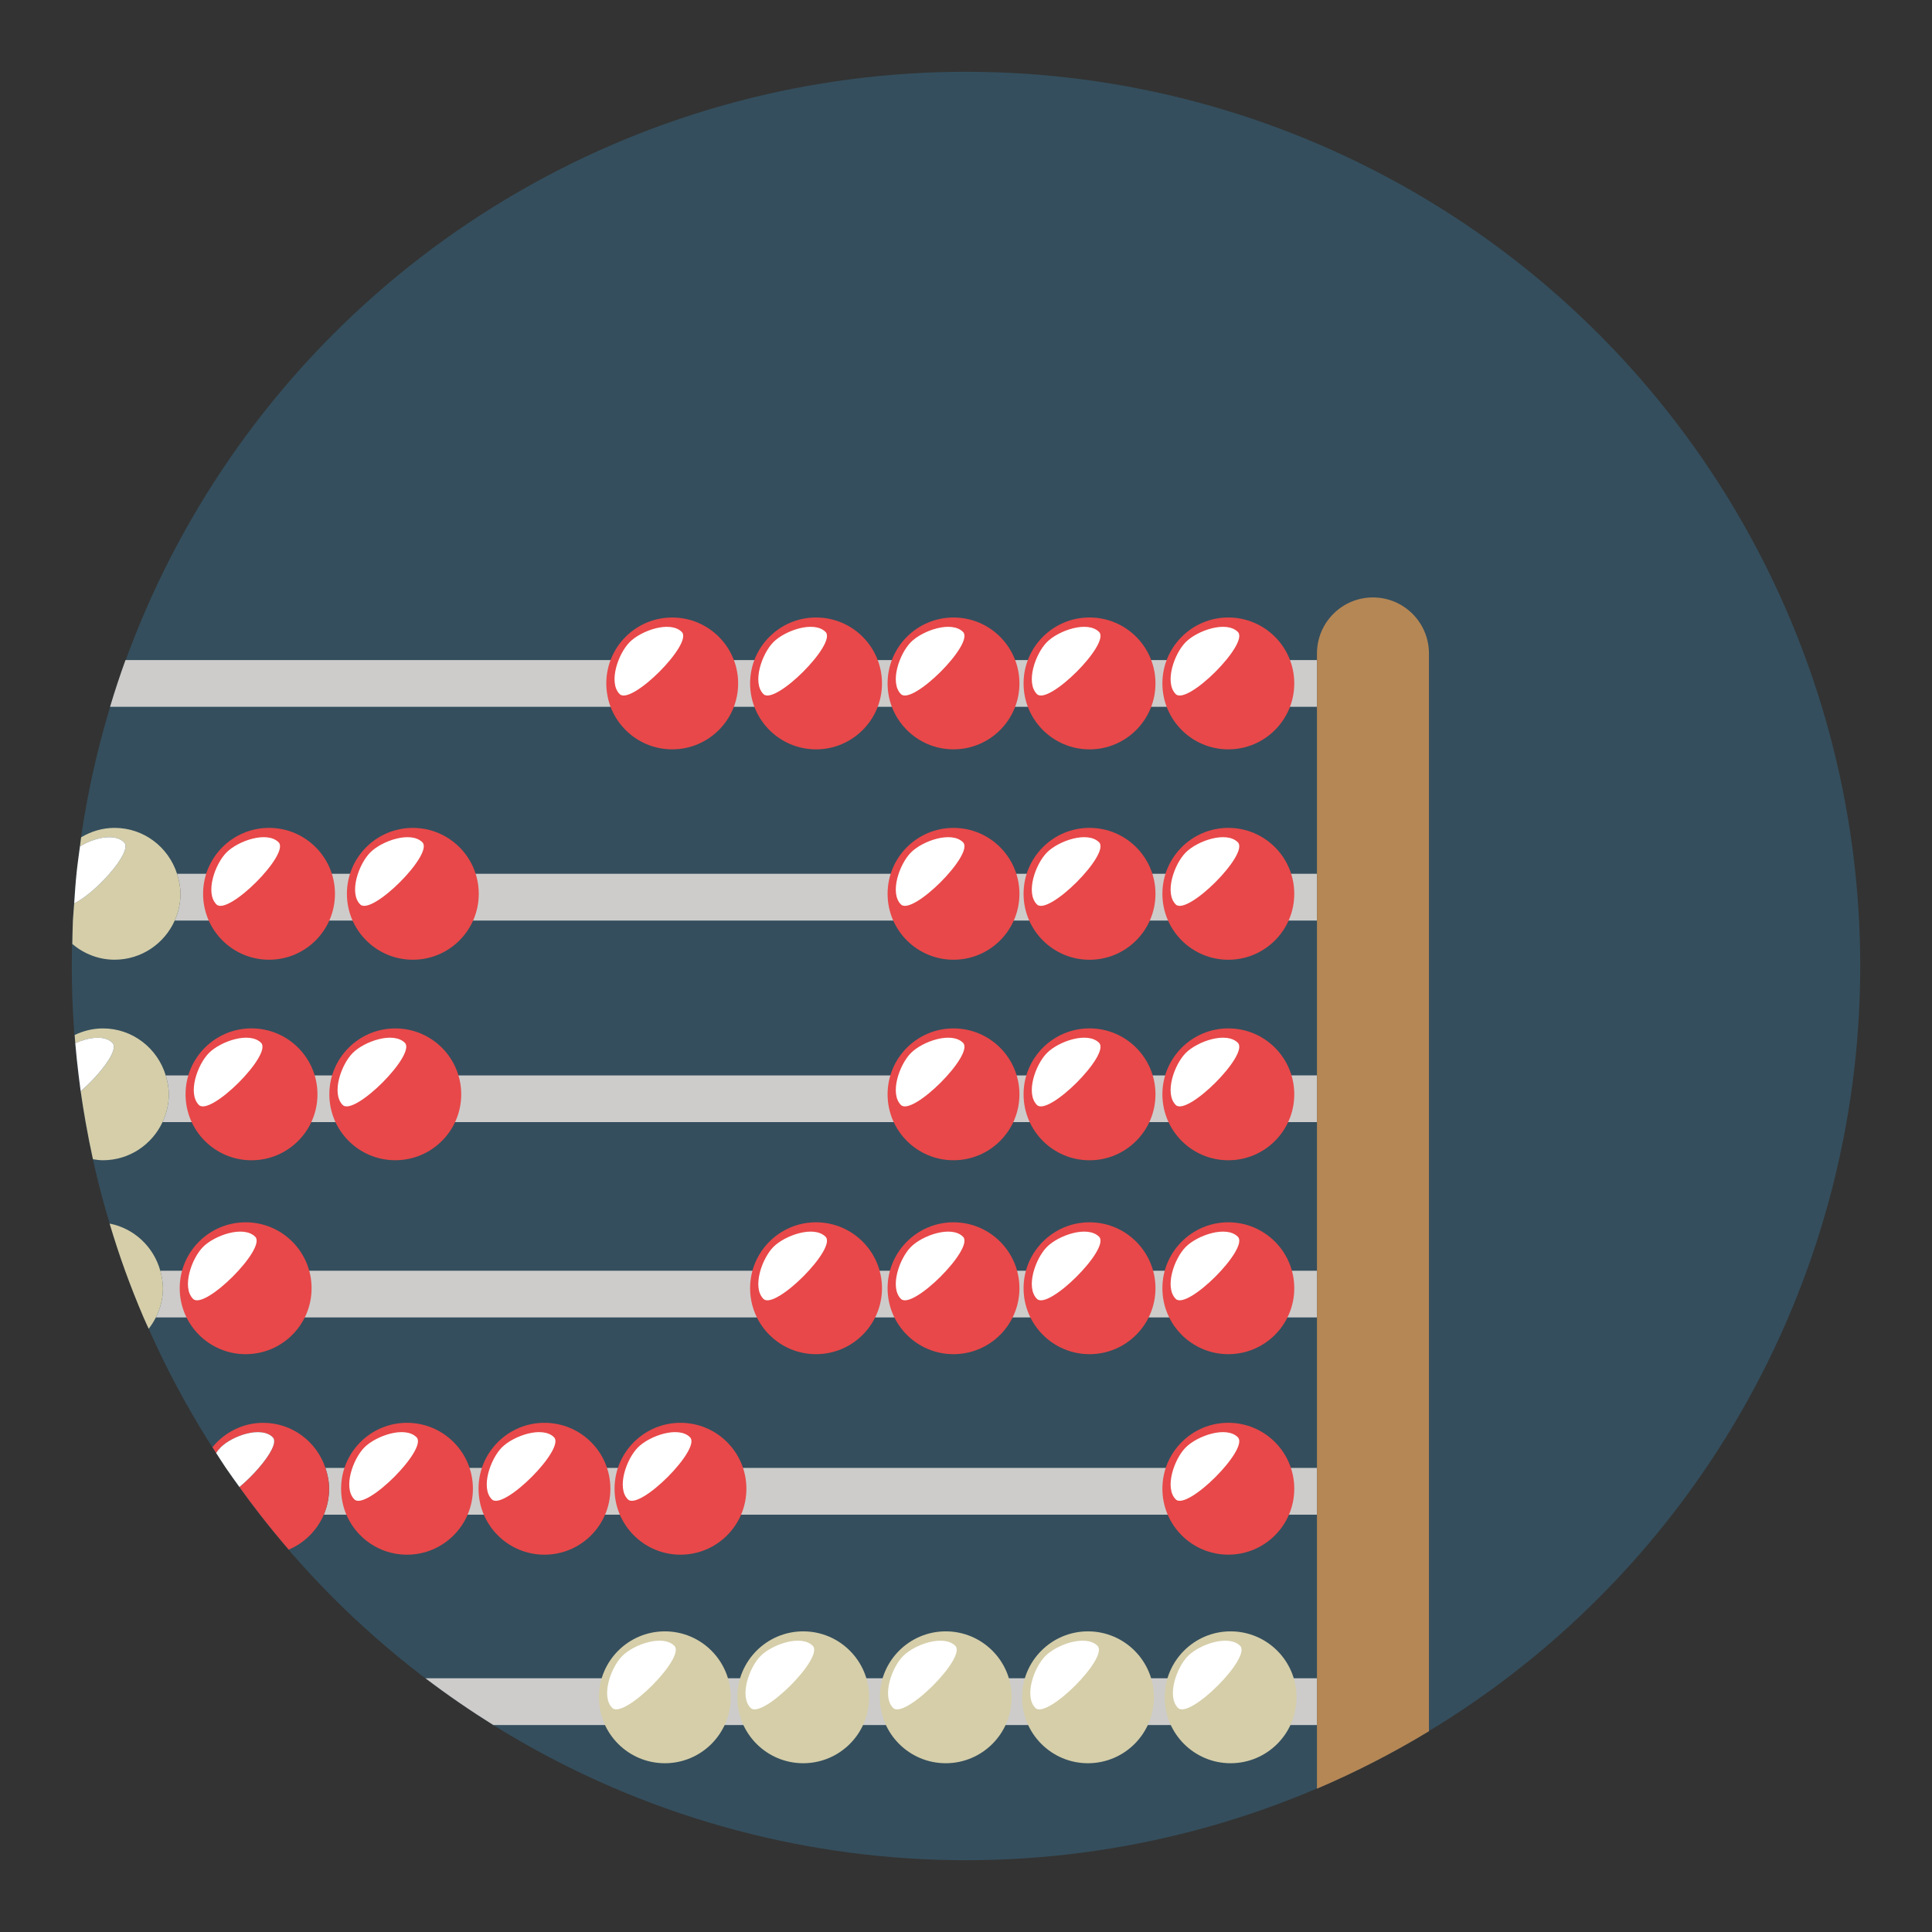 <?xml version="1.0" encoding="utf-8"?>
<!-- Generator: Adobe Illustrator 16.0.0, SVG Export Plug-In . SVG Version: 6.00 Build 0)  -->
<!DOCTYPE svg PUBLIC "-//W3C//DTD SVG 1.1//EN" "http://www.w3.org/Graphics/SVG/1.1/DTD/svg11.dtd">
<svg version="1.1" id="Layer_1" xmlns="http://www.w3.org/2000/svg" xmlns:xlink="http://www.w3.org/1999/xlink" x="0px" y="0px"
	 width="136.833px" height="136.834px" viewBox="0 0 136.833 136.834" style="enable-background:new 0 0 136.833 136.834;"
	 xml:space="preserve">
<rect x="0" y="0" width="136.833" height="136.834" fill="#333333" stroke="none"/>
<style type="text/css">
<![CDATA[
	.st0{fill:#4699A1;}
	.st1{fill:#473C30;}
	.st2{fill:#AAAAAA;}
	.st3{fill-rule:evenodd;clip-rule:evenodd;fill:#D7AF8F;}
	.st4{fill:#49596B;}
	.st5{fill:#7D3719;}
	.st6{fill:#49A0AE;}
	.st7{fill:#AFAFA3;}
	.st8{fill:#E3AA24;}
	.st9{fill:#4ABC96;}
	.st10{fill:#181E1D;}
	.st11{fill:#E6BE20;}
	.st12{fill:#E79E2D;}
	.st13{fill:#E7E7D6;}
	.st14{fill:#E84849;}
	.st15{fill:#E9C29C;}
	.st16{fill:#E9E9EA;}
	.st17{fill:#807F7F;}
	.st18{fill:#809598;}
	.st19{fill:#81725B;}
	.st20{fill:#B1D4D7;}
	.st21{fill:#83CECA;}
	.st22{fill:#B58755;}
	.st23{fill:#B6B6B7;}
	.st24{fill:#1D8D45;}
	.st25{fill:#1D9E49;}
	.st26{fill:#ECE1D0;}
	.st27{fill:#ECEDEA;}
	.st28{fill:#B9B9BA;}
	.st29{fill:#EDC92C;}
	.st30{fill:#1FA85B;}
	.st31{fill:#526B70;}
	.st32{fill:#575757;}
	.st33{fill:#BB5538;}
	.st34{fill:#8C402B;}
	.st35{fill:#8C5228;}
	.st36{fill:#BC992F;}
	.st37{fill:#8D8D8D;}
	.st38{fill-rule:evenodd;clip-rule:evenodd;fill:#E8C790;}
	.st39{fill:#8E6E52;}
	.st40{fill:#202121;}
	.st41{fill:#202B2D;}
	.st42{fill-rule:evenodd;clip-rule:evenodd;fill:#E9C29C;}
	.st43{fill:#BF8A67;}
	.st44{fill:#21AC4B;}
	.st45{fill:#BFBEBE;}
	.st46{fill:#BFC1A9;}
	.st47{fill:#242D2B;}
	.st48{fill:#F37C2A;}
	.st49{fill:#27636D;}
	.st50{fill:#5B4F3F;}
	.st51{fill:#28333B;}
	.st52{fill:#F6DA66;}
	.st53{fill-rule:evenodd;clip-rule:evenodd;fill:#ECE1D0;}
	.st54{fill:#5E5F5E;}
	.st55{fill:url(#SVGID_1_);}
	.st56{fill:#C48F2C;}
	.st57{fill:#2A3633;}
	.st58{fill:#2A646E;}
	.st59{fill:#C5C3AE;}
	.st60{fill:#2B2B2A;}
	.st61{fill:#606060;}
	.st62{fill-rule:evenodd;clip-rule:evenodd;fill:#BEBEBE;}
	.st63{fill:#FFFFFF;}
	.st64{fill-rule:evenodd;clip-rule:evenodd;fill:#F2E8D3;}
	.st65{fill:#65A844;}
	.st66{fill-rule:evenodd;clip-rule:evenodd;fill:#F5DFB5;}
	.st67{fill:#CBCBC5;}
	.st68{fill:#9E7C5A;}
	.st69{fill:#9E9F9F;}
	.st70{fill:#CDCCCB;}
	.st71{fill:#CDCDCE;}
	.st72{fill:#9F77AA;}
	.st73{fill:#327477;}
	.st74{fill:#333738;}
	.st75{fill:#343433;}
	.st76{fill:#344E5D;}
	.st77{fill:#357180;}
	.st78{fill:#36454F;}
	.st79{fill:#383939;}
	.st80{fill:#6C533E;}
	.st81{fill:#6CC077;}
	.st82{fill:#6D5D49;}
	.st83{fill:#6EC2CB;}
	.st84{fill:#6F8284;}
	.st85{fill:#028CA3;}
	.st86{fill:#D1962A;}
	.st87{fill:#D1AFD2;}
	.st88{fill:#036A7B;}
	.st89{fill:#039A88;}
	.st90{fill:#D3E8E9;}
	.st91{fill:#D5CEA9;}
	.st92{fill:#3B7F89;}
	.st93{fill:#D62127;}
	.st94{fill:#3C4D5B;}
	.st95{fill:#D7AE29;}
	.st96{fill:#D7B129;}
	.st97{fill:#D7D7BF;}
	.st98{fill:#D7D7D7;}
	.st99{fill:#D7DABA;}
	.st100{fill:#70BFC8;}
	.st101{fill:#A2D4DE;}
	.st102{fill:#A480B1;}
	.st103{fill:#A48A75;}
	.st104{fill:#786451;}
	.st105{fill:#DBF0F5;}
	.st106{fill:#797979;}
	.st107{fill:#DCDCC6;}
	.st108{fill:#DCDCD2;}
	.st109{fill:#DCDDD8;}
	.st110{fill:#DDDDDC;}
	.st111{fill:#DFBA24;}
	.st112{fill:#DFDFDF;}
	.st113{fill:#435364;}
	.st114{fill:#43B665;}
]]>
</style>
<g>
	<g>
		<g>
			<g>
				<g>
					<g>
						<circle class="st76" cx="68.417" cy="68.417" r="63.333"/>
					</g>
				</g>
			</g>
		</g>
	</g>
	<g>
		<g>
			<g>
				<g>
					<g>
						<g>
							<path class="st70" d="M93.273,46.749H8.888c-0.396,1.09-0.756,2.195-1.094,3.311h85.479V46.749z"/>
						</g>
					</g>
				</g>
			</g>
		</g>
		<g>
			<g>
				<g>
					<g>
						<g>
							<path class="st70" d="M12.783,63.304c0,0.676-0.15,1.314-0.408,1.895h80.898v-3.313H12.539
								C12.683,62.337,12.783,62.806,12.783,63.304z"/>
						</g>
					</g>
				</g>
			</g>
		</g>
		<g>
			<g>
				<g>
					<g>
						<g>
							<path class="st70" d="M11.957,77.505c0,0.705-0.168,1.369-0.449,1.969h81.766v-3.309H11.738
								C11.867,76.593,11.957,77.036,11.957,77.505z"/>
						</g>
					</g>
				</g>
			</g>
		</g>
		<g>
			<g>
				<g>
					<g>
						<g>
							<path class="st70" d="M11.541,91.237c0,0.748-0.191,1.445-0.504,2.07h82.236v-3.309h-81.92
								C11.462,90.396,11.541,90.806,11.541,91.237z"/>
						</g>
					</g>
				</g>
			</g>
		</g>
		<g>
			<g>
				<g>
					<g>
						<g>
							<path class="st70" d="M23.308,105.438c0,0.652-0.135,1.273-0.377,1.838h70.342v-3.313H23.048
								C23.205,104.431,23.308,104.921,23.308,105.438z"/>
						</g>
					</g>
				</g>
			</g>
		</g>
		<g>
			<g>
				<g>
					<g>
						<g>
							<path class="st70" d="M93.273,118.864H30.136c1.549,1.176,3.152,2.279,4.809,3.313h58.328V118.864z"/>
						</g>
					</g>
				</g>
			</g>
		</g>
	</g>
	<g>
		<g>
			<g>
				<g>
					<g>
						<g>
							<g>
								<g>
									<circle class="st14" cx="57.796" cy="48.403" r="4.67"/>
								</g>
							</g>
						</g>
					</g>
				</g>
				<g>
					<g>
						<g>
							<g>
								<g>
									<path class="st63" d="M54.07,49.159c-0.822-0.822-0.105-2.867,0.711-3.688c0.824-0.818,2.869-1.535,3.689-0.713
										C59.292,45.577,54.892,49.981,54.07,49.159z"/>
								</g>
							</g>
						</g>
					</g>
				</g>
			</g>
			<g>
				<g>
					<g>
						<g>
							<g>
								<g>
									<circle class="st14" cx="47.61" cy="48.403" r="4.669"/>
								</g>
							</g>
						</g>
					</g>
				</g>
				<g>
					<g>
						<g>
							<g>
								<g>
									<path class="st63" d="M43.888,49.159c-0.822-0.822-0.107-2.867,0.715-3.688c0.82-0.818,2.863-1.535,3.684-0.713
										C49.109,45.577,44.707,49.981,43.888,49.159z"/>
								</g>
							</g>
						</g>
					</g>
				</g>
			</g>
			<g>
				<g>
					<g>
						<g>
							<g>
								<g>
									<circle class="st14" cx="67.532" cy="48.403" r="4.669"/>
								</g>
							</g>
						</g>
					</g>
				</g>
				<g>
					<g>
						<g>
							<g>
								<g>
									<path class="st63" d="M63.808,49.159c-0.822-0.822-0.107-2.867,0.713-3.688c0.822-0.818,2.867-1.535,3.686-0.713
										C69.029,45.577,64.626,49.981,63.808,49.159z"/>
								</g>
							</g>
						</g>
					</g>
				</g>
			</g>
			<g>
				<g>
					<g>
						<g>
							<g>
								<g>
									<circle class="st14" cx="77.165" cy="48.403" r="4.671"/>
								</g>
							</g>
						</g>
					</g>
				</g>
				<g>
					<g>
						<g>
							<g>
								<g>
									<path class="st63" d="M73.441,49.159c-0.822-0.822-0.107-2.867,0.713-3.688c0.82-0.818,2.865-1.535,3.688-0.713
										C78.664,45.577,74.261,49.981,73.441,49.159z"/>
								</g>
							</g>
						</g>
					</g>
				</g>
			</g>
			<g>
				<g>
					<g>
						<g>
							<g>
								<g>
									<circle class="st14" cx="86.996" cy="48.403" r="4.67"/>
								</g>
							</g>
						</g>
					</g>
				</g>
				<g>
					<g>
						<g>
							<g>
								<g>
									<path class="st63" d="M83.271,49.159c-0.82-0.822-0.107-2.867,0.713-3.688c0.822-0.818,2.869-1.535,3.686-0.713
										C88.492,45.577,84.093,49.981,83.271,49.159z"/>
								</g>
							</g>
						</g>
					</g>
				</g>
			</g>
		</g>
		<g>
			<g>
				<g>
					<g>
						<g>
							<g>
								<g>
									<circle class="st14" cx="29.239" cy="63.304" r="4.669"/>
								</g>
							</g>
						</g>
					</g>
				</g>
				<g>
					<g>
						<g>
							<g>
								<g>
									<path class="st63" d="M25.513,64.056c-0.824-0.818-0.107-2.863,0.713-3.684c0.822-0.822,2.867-1.537,3.689-0.717
										C30.734,60.478,26.333,64.88,25.513,64.056z"/>
								</g>
							</g>
						</g>
					</g>
				</g>
			</g>
			<g>
				<g>
					<g>
						<g>
							<g>
								<g>
									<path class="st14" d="M14.384,63.304c0-2.578,2.092-4.67,4.672-4.67c2.576,0,4.668,2.092,4.668,4.67
										c0,2.58-2.092,4.668-4.668,4.668C16.476,67.972,14.384,65.884,14.384,63.304z"/>
								</g>
							</g>
						</g>
					</g>
				</g>
				<g>
					<g>
						<g>
							<g>
								<g>
									<path class="st63" d="M15.332,64.056c-0.824-0.818-0.107-2.863,0.713-3.684c0.822-0.822,2.865-1.537,3.688-0.717
										C20.55,60.478,16.152,64.88,15.332,64.056z"/>
								</g>
							</g>
						</g>
					</g>
				</g>
			</g>
			<g>
				<g>
					<g>
						<g>
							<g>
								<g>
									<circle class="st14" cx="67.532" cy="63.304" r="4.669"/>
								</g>
							</g>
						</g>
					</g>
				</g>
				<g>
					<g>
						<g>
							<g>
								<g>
									<path class="st63" d="M63.808,64.056c-0.822-0.818-0.107-2.863,0.713-3.684c0.822-0.822,2.867-1.537,3.686-0.717
										C69.029,60.478,64.626,64.88,63.808,64.056z"/>
								</g>
							</g>
						</g>
					</g>
				</g>
			</g>
			<g>
				<g>
					<g>
						<g>
							<g>
								<g>
									<circle class="st14" cx="77.165" cy="63.304" r="4.671"/>
								</g>
							</g>
						</g>
					</g>
				</g>
				<g>
					<g>
						<g>
							<g>
								<g>
									<path class="st63" d="M73.441,64.056c-0.822-0.818-0.107-2.863,0.713-3.684c0.82-0.822,2.865-1.537,3.688-0.717
										C78.664,60.478,74.261,64.88,73.441,64.056z"/>
								</g>
							</g>
						</g>
					</g>
				</g>
			</g>
			<g>
				<g>
					<g>
						<g>
							<g>
								<g>
									<circle class="st14" cx="86.996" cy="63.304" r="4.67"/>
								</g>
							</g>
						</g>
					</g>
				</g>
				<g>
					<g>
						<g>
							<g>
								<g>
									<path class="st63" d="M83.271,64.056c-0.82-0.818-0.107-2.863,0.713-3.684c0.822-0.822,2.869-1.537,3.686-0.717
										C88.492,60.478,84.093,64.88,83.271,64.056z"/>
								</g>
							</g>
						</g>
					</g>
				</g>
			</g>
		</g>
		<g>
			<g>
				<g>
					<g>
						<g>
							<g>
								<g>
									<path class="st14" d="M23.326,77.505c0-2.578,2.092-4.668,4.672-4.668c2.576,0,4.668,2.09,4.668,4.668
										c0,2.58-2.092,4.668-4.668,4.668C25.417,82.173,23.326,80.085,23.326,77.505z"/>
								</g>
							</g>
						</g>
					</g>
				</g>
				<g>
					<g>
						<g>
							<g>
								<g>
									<path class="st63" d="M24.271,78.259c-0.82-0.82-0.107-2.865,0.713-3.686c0.822-0.82,2.867-1.537,3.689-0.717
										C29.492,74.679,25.093,79.079,24.271,78.259z"/>
								</g>
							</g>
						</g>
					</g>
				</g>
			</g>
			<g>
				<g>
					<g>
						<g>
							<g>
								<g>
									<circle class="st14" cx="17.813" cy="77.505" r="4.671"/>
								</g>
							</g>
						</g>
					</g>
				</g>
				<g>
					<g>
						<g>
							<g>
								<g>
									<path class="st63" d="M14.087,78.259c-0.82-0.82-0.107-2.865,0.715-3.686s2.865-1.537,3.688-0.717
										C19.31,74.679,14.91,79.079,14.087,78.259z"/>
								</g>
							</g>
						</g>
					</g>
				</g>
			</g>
			<g>
				<g>
					<g>
						<g>
							<g>
								<g>
									<circle class="st14" cx="67.532" cy="77.505" r="4.669"/>
								</g>
							</g>
						</g>
					</g>
				</g>
				<g>
					<g>
						<g>
							<g>
								<g>
									<path class="st63" d="M63.808,78.259c-0.822-0.82-0.107-2.865,0.713-3.686c0.822-0.82,2.867-1.537,3.686-0.717
										C69.029,74.679,64.626,79.079,63.808,78.259z"/>
								</g>
							</g>
						</g>
					</g>
				</g>
			</g>
			<g>
				<g>
					<g>
						<g>
							<g>
								<g>
									<circle class="st14" cx="77.165" cy="77.505" r="4.671"/>
								</g>
							</g>
						</g>
					</g>
				</g>
				<g>
					<g>
						<g>
							<g>
								<g>
									<path class="st63" d="M73.441,78.259c-0.822-0.82-0.107-2.865,0.713-3.686s2.865-1.537,3.688-0.717
										C78.664,74.679,74.261,79.079,73.441,78.259z"/>
								</g>
							</g>
						</g>
					</g>
				</g>
			</g>
			<g>
				<g>
					<g>
						<g>
							<g>
								<g>
									<circle class="st14" cx="86.996" cy="77.505" r="4.67"/>
								</g>
							</g>
						</g>
					</g>
				</g>
				<g>
					<g>
						<g>
							<g>
								<g>
									<path class="st63" d="M83.271,78.259c-0.82-0.82-0.107-2.865,0.713-3.686c0.822-0.82,2.869-1.537,3.686-0.717
										C88.492,74.679,84.093,79.079,83.271,78.259z"/>
								</g>
							</g>
						</g>
					</g>
				</g>
			</g>
		</g>
		<g>
			<g>
				<g>
					<g>
						<g>
							<g>
								<g>
									<path class="st14" d="M53.126,91.237c0-2.576,2.09-4.668,4.668-4.668s4.672,2.092,4.672,4.668
										c0,2.582-2.094,4.672-4.672,4.672S53.126,93.819,53.126,91.237z"/>
								</g>
							</g>
						</g>
					</g>
				</g>
				<g>
					<g>
						<g>
							<g>
								<g>
									<path class="st63" d="M54.07,91.993c-0.822-0.82-0.105-2.867,0.711-3.686c0.824-0.82,2.869-1.537,3.689-0.715
										C59.292,88.413,54.892,92.815,54.07,91.993z"/>
								</g>
							</g>
						</g>
					</g>
				</g>
			</g>
			<g>
				<g>
					<g>
						<g>
							<g>
								<g>
									<path class="st14" d="M12.728,91.237c0-2.576,2.09-4.668,4.672-4.668c2.578,0,4.668,2.092,4.668,4.668
										c0,2.582-2.09,4.672-4.668,4.672C14.818,95.909,12.728,93.819,12.728,91.237z"/>
								</g>
							</g>
						</g>
					</g>
				</g>
				<g>
					<g>
						<g>
							<g>
								<g>
									<path class="st63" d="M13.675,91.993c-0.822-0.82-0.107-2.867,0.711-3.686c0.822-0.82,2.867-1.537,3.689-0.715
										C18.896,88.413,14.494,92.815,13.675,91.993z"/>
								</g>
							</g>
						</g>
					</g>
				</g>
			</g>
			<g>
				<g>
					<g>
						<g>
							<g>
								<g>
									<path class="st14" d="M62.863,91.237c0-2.576,2.09-4.668,4.668-4.668c2.58,0,4.67,2.092,4.67,4.668
										c0,2.582-2.09,4.672-4.67,4.672C64.953,95.909,62.863,93.819,62.863,91.237z"/>
								</g>
							</g>
						</g>
					</g>
				</g>
				<g>
					<g>
						<g>
							<g>
								<g>
									<path class="st63" d="M63.808,91.993c-0.822-0.82-0.107-2.867,0.713-3.686c0.822-0.82,2.867-1.537,3.686-0.715
										C69.029,88.413,64.626,92.815,63.808,91.993z"/>
								</g>
							</g>
						</g>
					</g>
				</g>
			</g>
			<g>
				<g>
					<g>
						<g>
							<g>
								<g>
									<path class="st14" d="M72.494,91.237c0-2.576,2.094-4.668,4.672-4.668s4.67,2.092,4.67,4.668
										c0,2.582-2.092,4.672-4.67,4.672S72.494,93.819,72.494,91.237z"/>
								</g>
							</g>
						</g>
					</g>
				</g>
				<g>
					<g>
						<g>
							<g>
								<g>
									<path class="st63" d="M73.441,91.993c-0.822-0.82-0.107-2.867,0.713-3.686c0.82-0.82,2.865-1.537,3.688-0.715
										C78.664,88.413,74.261,92.815,73.441,91.993z"/>
								</g>
							</g>
						</g>
					</g>
				</g>
			</g>
			<g>
				<g>
					<g>
						<g>
							<g>
								<g>
									<path class="st14" d="M82.326,91.237c0-2.576,2.092-4.668,4.67-4.668s4.67,2.092,4.67,4.668
										c0,2.582-2.092,4.672-4.67,4.672S82.326,93.819,82.326,91.237z"/>
								</g>
							</g>
						</g>
					</g>
				</g>
				<g>
					<g>
						<g>
							<g>
								<g>
									<path class="st63" d="M83.271,91.993c-0.82-0.82-0.107-2.867,0.713-3.686c0.822-0.82,2.869-1.537,3.686-0.715
										C88.492,88.413,84.093,92.815,83.271,91.993z"/>
								</g>
							</g>
						</g>
					</g>
				</g>
			</g>
		</g>
		<g>
			<g>
				<g>
					<g>
						<g>
							<g>
								<g>
									<path class="st14" d="M24.158,105.438c0-2.576,2.086-4.668,4.668-4.668c2.578,0,4.668,2.092,4.668,4.668
										c0,2.58-2.09,4.672-4.668,4.672C26.244,110.11,24.158,108.019,24.158,105.438z"/>
								</g>
							</g>
						</g>
					</g>
				</g>
				<g>
					<g>
						<g>
							<g>
								<g>
									<path class="st63" d="M25.099,106.192c-0.822-0.818-0.105-2.865,0.713-3.684c0.822-0.82,2.867-1.537,3.689-0.715
										C30.322,102.612,25.921,107.015,25.099,106.192z"/>
								</g>
							</g>
						</g>
					</g>
				</g>
			</g>
			<g>
				<g>
					<g>
						<g>
							<g>
								<g>
									<path class="st22" d="M97.238,42.313c-2.189,0-3.965,1.777-3.965,3.969v0.467v3.311v11.826v3.313v10.967v3.309v10.525
										v3.309v10.656v3.313v11.588v3.313v4.504c2.75-1.174,5.4-2.535,7.932-4.07V46.282
										C101.205,44.091,99.429,42.313,97.238,42.313z"/>
								</g>
							</g>
						</g>
					</g>
				</g>
				<g>
					<g>
						<g>
							<g>
								<g>
									<path class="st91" d="M12.539,61.886c-0.602-1.881-2.344-3.252-4.424-3.252c-0.869,0-1.672,0.254-2.369,0.666
										c-0.031,0.215-0.055,0.434-0.082,0.648c0.969-0.604,2.453-0.965,3.125-0.293c0.34,0.34-0.217,1.291-1.039,2.23
										c-0.766,0.877-1.76,1.738-2.494,2.096c-0.029,0.406-0.07,0.809-0.092,1.217c-0.027,0.551-0.027,1.107-0.041,1.662
										c0.813,0.684,1.848,1.111,2.992,1.111c1.902,0,3.531-1.141,4.26-2.773c0.258-0.58,0.408-1.219,0.408-1.895
										C12.783,62.806,12.683,62.337,12.539,61.886z"/>
								</g>
							</g>
						</g>
					</g>
				</g>
				<g>
					<g>
						<g>
							<g>
								<g>
									<path class="st63" d="M8.789,59.655c-0.672-0.672-2.156-0.311-3.125,0.293c-0.086,0.645-0.18,1.287-0.246,1.938
										c-0.072,0.693-0.115,1.396-0.162,2.096c0.734-0.357,1.729-1.219,2.494-2.096C8.572,60.946,9.128,59.995,8.789,59.655z"/>
								</g>
							</g>
						</g>
					</g>
				</g>
				<g>
					<g>
						<g>
							<g>
								<g>
									<path class="st91" d="M11.738,76.165c-0.58-1.92-2.342-3.328-4.451-3.328c-0.719,0-1.391,0.176-1.998,0.465
										c0.016,0.193,0.027,0.389,0.045,0.584c0.926-0.424,2.066-0.594,2.629-0.029c0.348,0.35-0.248,1.344-1.109,2.309
										c-0.352,0.395-0.744,0.781-1.139,1.121c0.104,0.732,0.223,1.461,0.35,2.188c0.156,0.883,0.326,1.758,0.518,2.627
										c0.232,0.037,0.463,0.072,0.705,0.072c1.871,0,3.477-1.107,4.221-2.699c0.281-0.6,0.449-1.264,0.449-1.969
										C11.957,77.036,11.867,76.593,11.738,76.165z"/>
								</g>
							</g>
						</g>
					</g>
				</g>
				<g>
					<g>
						<g>
							<g>
								<g>
									<path class="st63" d="M7.962,73.856c-0.563-0.564-1.703-0.395-2.629,0.029c0.064,0.764,0.146,1.523,0.238,2.279
										c0.045,0.375,0.09,0.748,0.143,1.121c0.395-0.34,0.787-0.727,1.139-1.121C7.714,75.2,8.31,74.206,7.962,73.856z"/>
								</g>
							</g>
						</g>
					</g>
				</g>
				<g>
					<g>
						<g>
							<g>
								<g>
									<path class="st91" d="M11.353,89.999c-0.469-1.691-1.85-3.002-3.59-3.34c0.338,1.127,0.699,2.24,1.098,3.34
										c0.404,1.117,0.842,2.221,1.307,3.309c0.115,0.27,0.244,0.533,0.363,0.801c0.193-0.248,0.363-0.516,0.506-0.801
										c0.313-0.625,0.504-1.322,0.504-2.07C11.541,90.806,11.462,90.396,11.353,89.999z"/>
								</g>
							</g>
						</g>
					</g>
				</g>
				<g>
					<g>
						<g>
							<g>
								<g>
									<path class="st14" d="M23.048,103.964c-0.619-1.85-2.346-3.193-4.406-3.193c-1.457,0-2.74,0.682-3.596,1.725
										c0.086,0.137,0.174,0.273,0.262,0.41c0.104-0.15,0.211-0.287,0.322-0.396c0.822-0.82,2.865-1.537,3.688-0.715
										c0.332,0.332-0.195,1.25-0.99,2.17c-0.412,0.479-0.893,0.953-1.369,1.352c0.477,0.664,0.965,1.318,1.465,1.961
										c0.656,0.84,1.33,1.664,2.025,2.471c1.115-0.469,2.008-1.359,2.482-2.471c0.242-0.564,0.377-1.186,0.377-1.838
										C23.308,104.921,23.205,104.431,23.048,103.964z"/>
								</g>
							</g>
						</g>
					</g>
				</g>
				<g>
					<g>
						<g>
							<g>
								<g>
									<path class="st63" d="M19.318,101.794c-0.822-0.822-2.865-0.105-3.688,0.715c-0.111,0.109-0.219,0.246-0.322,0.396
										c0.23,0.354,0.453,0.711,0.689,1.059c0.311,0.459,0.639,0.902,0.961,1.352c0.477-0.398,0.957-0.873,1.369-1.352
										C19.123,103.044,19.65,102.126,19.318,101.794z"/>
								</g>
							</g>
						</g>
					</g>
				</g>
			</g>
			<g>
				<g>
					<g>
						<g>
							<g>
								<g>
									<path class="st14" d="M33.892,105.438c0-2.576,2.09-4.668,4.668-4.668c2.582,0,4.67,2.092,4.67,4.668
										c0,2.58-2.088,4.672-4.67,4.672C35.982,110.11,33.892,108.019,33.892,105.438z"/>
								</g>
							</g>
						</g>
					</g>
				</g>
				<g>
					<g>
						<g>
							<g>
								<g>
									<path class="st63" d="M34.837,106.192c-0.822-0.818-0.105-2.865,0.713-3.684c0.822-0.82,2.865-1.537,3.688-0.715
										C40.058,102.612,35.658,107.015,34.837,106.192z"/>
								</g>
							</g>
						</g>
					</g>
				</g>
			</g>
			<g>
				<g>
					<g>
						<g>
							<g>
								<g>
									<path class="st14" d="M43.525,105.438c0-2.576,2.092-4.668,4.668-4.668c2.582,0,4.67,2.092,4.67,4.668
										c0,2.58-2.088,4.672-4.67,4.672C45.617,110.11,43.525,108.019,43.525,105.438z"/>
								</g>
							</g>
						</g>
					</g>
				</g>
				<g>
					<g>
						<g>
							<g>
								<g>
									<path class="st63" d="M44.47,106.192c-0.822-0.818-0.107-2.865,0.715-3.684c0.82-0.82,2.865-1.537,3.686-0.715
										C49.693,102.612,45.292,107.015,44.47,106.192z"/>
								</g>
							</g>
						</g>
					</g>
				</g>
			</g>
			<g>
				<g>
					<g>
						<g>
							<g>
								<g>
									<circle class="st14" cx="86.996" cy="105.438" r="4.67"/>
								</g>
							</g>
						</g>
					</g>
				</g>
				<g>
					<g>
						<g>
							<g>
								<g>
									<path class="st63" d="M83.271,106.192c-0.82-0.818-0.107-2.865,0.713-3.684c0.822-0.82,2.869-1.537,3.686-0.715
										C88.492,102.612,84.093,107.015,83.271,106.192z"/>
								</g>
							</g>
						</g>
					</g>
				</g>
			</g>
		</g>
		<g>
			<g>
				<g>
					<g>
						<g>
							<g>
								<path class="st91" d="M52.218,120.21c0-2.576,2.09-4.67,4.67-4.67c2.578,0,4.67,2.094,4.67,4.67
									c0,2.58-2.092,4.67-4.67,4.67C54.308,124.88,52.218,122.79,52.218,120.21z"/>
							</g>
						</g>
					</g>
				</g>
			</g>
			<g>
				<g>
					<g>
						<g>
							<g>
								<path class="st63" d="M53.164,120.964c-0.822-0.818-0.107-2.867,0.711-3.686c0.822-0.82,2.869-1.535,3.689-0.713
									C58.386,117.386,53.982,121.786,53.164,120.964z"/>
							</g>
						</g>
					</g>
				</g>
			</g>
		</g>
		<g>
			<g>
				<g>
					<g>
						<g>
							<g>
								<path class="st91" d="M42.416,120.21c0-2.576,2.092-4.67,4.674-4.67c2.574,0,4.666,2.094,4.666,4.67
									c0,2.58-2.092,4.67-4.666,4.67C44.507,124.88,42.416,122.79,42.416,120.21z"/>
							</g>
						</g>
					</g>
				</g>
			</g>
			<g>
				<g>
					<g>
						<g>
							<g>
								<path class="st63" d="M43.363,120.964c-0.822-0.818-0.107-2.867,0.715-3.686c0.822-0.82,2.865-1.535,3.684-0.713
									C48.583,117.386,44.183,121.786,43.363,120.964z"/>
							</g>
						</g>
					</g>
				</g>
			</g>
		</g>
		<g>
			<g>
				<g>
					<g>
						<g>
							<g>
								<path class="st91" d="M62.312,120.21c0-2.576,2.092-4.67,4.67-4.67s4.67,2.094,4.67,4.67c0,2.58-2.092,4.67-4.67,4.67
									S62.312,122.79,62.312,120.21z"/>
							</g>
						</g>
					</g>
				</g>
			</g>
			<g>
				<g>
					<g>
						<g>
							<g>
								<path class="st63" d="M63.257,120.964c-0.82-0.818-0.107-2.867,0.715-3.686c0.822-0.82,2.865-1.535,3.688-0.713
									C68.478,117.386,64.08,121.786,63.257,120.964z"/>
							</g>
						</g>
					</g>
				</g>
			</g>
		</g>
		<g>
			<g>
				<g>
					<g>
						<g>
							<g>
								<path class="st91" d="M72.386,120.21c0-2.576,2.092-4.67,4.668-4.67c2.58,0,4.672,2.094,4.672,4.67
									c0,2.58-2.092,4.67-4.672,4.67C74.478,124.88,72.386,122.79,72.386,120.21z"/>
							</g>
						</g>
					</g>
				</g>
			</g>
			<g>
				<g>
					<g>
						<g>
							<g>
								<path class="st63" d="M73.332,120.964c-0.822-0.818-0.107-2.867,0.715-3.686c0.818-0.82,2.865-1.535,3.684-0.713
									C78.552,117.386,74.154,121.786,73.332,120.964z"/>
							</g>
						</g>
					</g>
				</g>
			</g>
		</g>
		<g>
			<g>
				<g>
					<g>
						<g>
							<g>
								<path class="st91" d="M82.488,120.21c0-2.576,2.092-4.67,4.668-4.67c2.58,0,4.672,2.094,4.672,4.67
									c0,2.58-2.092,4.67-4.672,4.67C84.58,124.88,82.488,122.79,82.488,120.21z"/>
							</g>
						</g>
					</g>
				</g>
			</g>
			<g>
				<g>
					<g>
						<g>
							<g>
								<path class="st63" d="M83.433,120.964c-0.822-0.818-0.107-2.867,0.713-3.686c0.824-0.82,2.867-1.535,3.686-0.713
									C88.654,117.386,84.255,121.786,83.433,120.964z"/>
							</g>
						</g>
					</g>
				</g>
			</g>
		</g>
	</g>
</g>
</svg>

